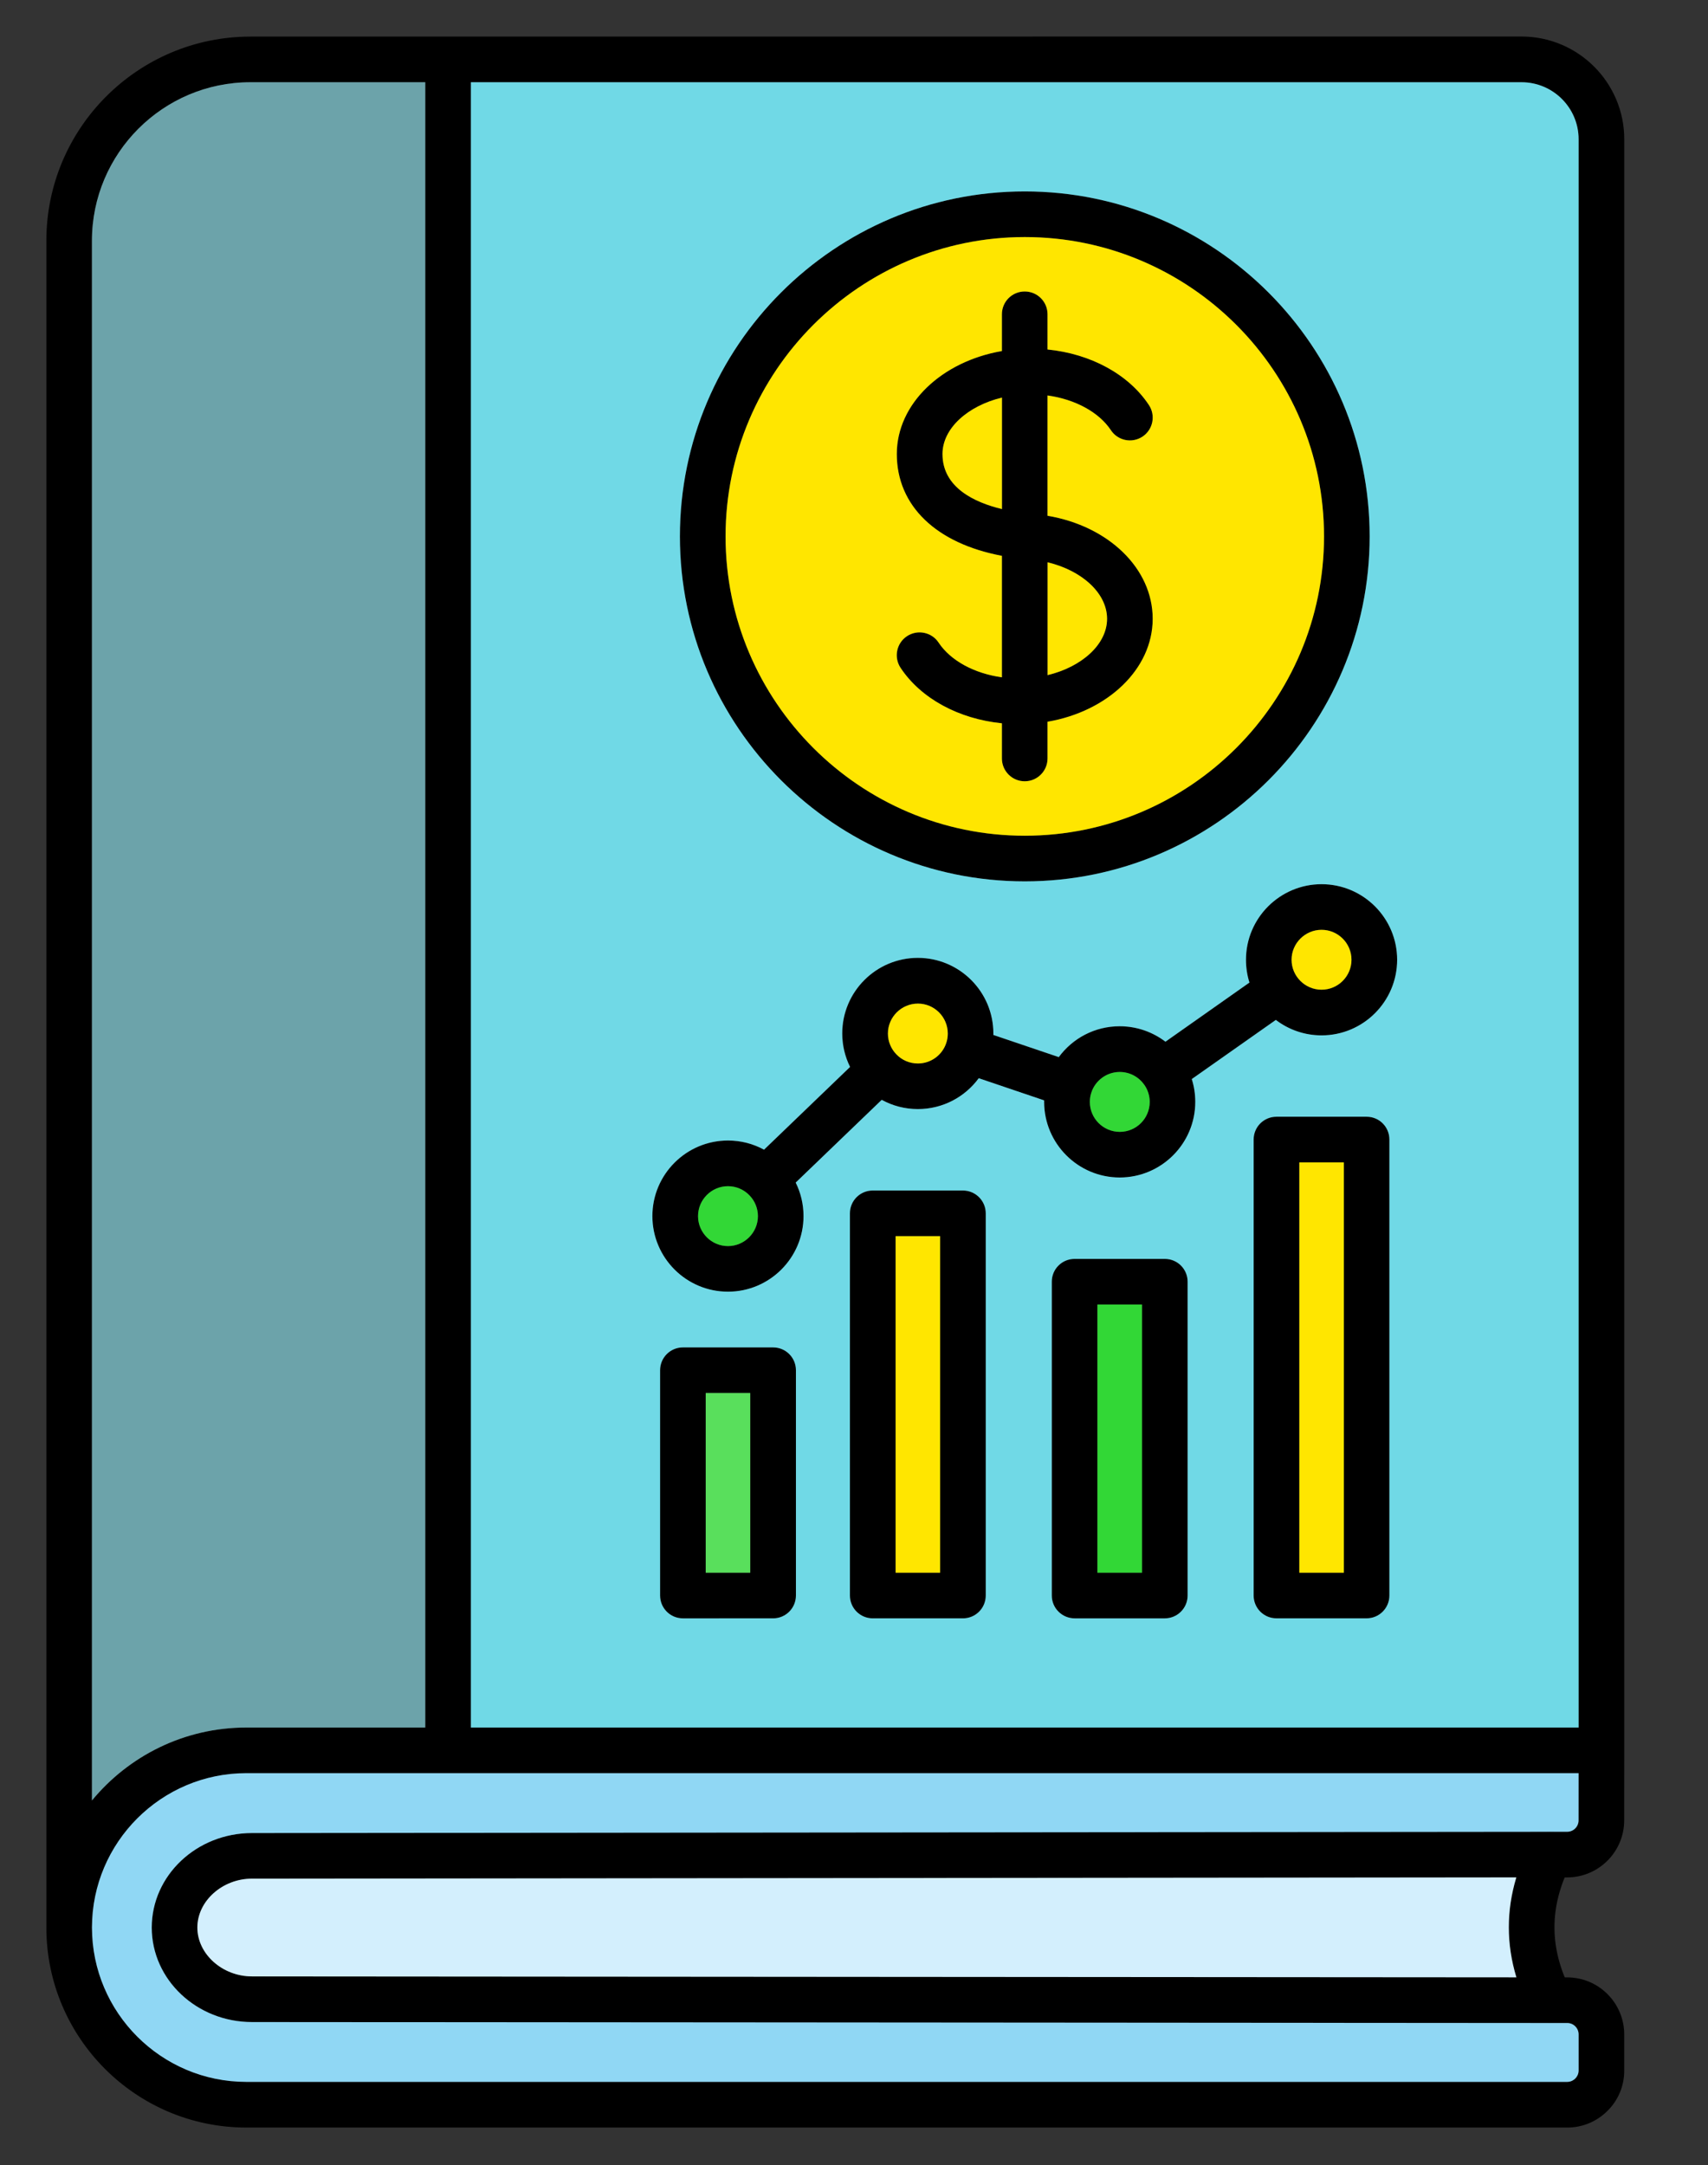 <?xml version="1.0" encoding="utf-8"?>
<!-- Generator: Adobe Illustrator 26.0.1, SVG Export Plug-In . SVG Version: 6.00 Build 0)  -->
<svg version="1.1" id="Layer_1" xmlns="http://www.w3.org/2000/svg" xmlns:xlink="http://www.w3.org/1999/xlink" x="0px" y="0px"
	 viewBox="0 0 4844.6 6139.9" style="enable-background:new 0 0 4844.6 6139.9;" xml:space="preserve">
<rect x="0" y="0" width="4844.6" height="6139.9" fill="#333333" stroke="none"/>
<style type="text/css">
	.st0{fill-rule:evenodd;clip-rule:evenodd;}
	.st1{fill-rule:evenodd;clip-rule:evenodd;fill:#6CA3AA;}
	.st2{fill-rule:evenodd;clip-rule:evenodd;fill:#70D9E6;}
	.st3{fill-rule:evenodd;clip-rule:evenodd;fill:#D3EFFD;}
	.st4{fill-rule:evenodd;clip-rule:evenodd;fill:#90D7F4;}
	.st5{fill-rule:evenodd;clip-rule:evenodd;fill:#FFE600;}
	.st6{fill-rule:evenodd;clip-rule:evenodd;fill:#59DF5C;}
	.st7{fill-rule:evenodd;clip-rule:evenodd;fill:#32D736;}
</style>
<g id="Layer_x5F_1">
	<g id="_297107808">
		<g>
			<path id="_296606672" class="st0" d="M1206.2,4898.6V233.2h-496c-247.8,0-449.4,201.6-449.4,449.4v4422.9
				c104.1-126.3,261.7-206.9,437.8-206.9H1206.2L1206.2,4898.6z M4315.8,103.6c160.7,0,291.3,130.7,291.3,291.3v4568.4v1.9
				l-0.2,196.5c0,89.2-72.4,161.7-161.6,161.9l-3730.6,3.6c-83.9,0-154.9,63.5-154.9,138.6s70.9,138.6,154.9,138.6l3730.6,2.7
				c89.3,0,161.7,72.7,161.7,161.9v102.2c0.2,43.1-16.8,83.9-47.4,114.3c-30.6,30.6-71.2,47.4-114.3,47.4H698.7
				c-312.7,0-567.2-254.3-567.2-567.2V682.6c0-319.2,259.6-578.8,578.8-578.8C1912,103.6,3113.9,103.6,4315.8,103.6L4315.8,103.6z
				 M1335.6,233.2v4665.4h3141.9V394.9c0-89.2-72.7-161.7-162.1-161.7H1335.6L1335.6,233.2z M260.9,5465v0.9
				c0.2,241.1,196.5,437.4,437.8,437.4h3746.7c11.5,0,19.2-6,22.8-9.6c3.6-3.6,9.4-11.3,9.4-22.8v-102.2c0-17.8-14.4-32.3-32.2-32.3
				l-3730.6-2.7c-156.6,0-284.3-120.1-284.3-268c0-147.9,127.5-268,284.3-268l3730.6-3.8c17.8,0,32.2-14.5,32.2-32.3V5028H698.7
				C457.3,5028,261.2,5224.1,260.9,5465L260.9,5465z"/>
			<path id="_296607224" class="st0" d="M2890.6,2053.4c-142,0-270.9-61.3-336.1-159.8c-19.7-29.8-11.5-70,18.3-89.7
				c29.8-19.7,70-11.5,89.7,18.3c40.9,61.8,130.4,101.8,228.1,101.8c135.2,0,249.5-77.5,249.5-169.4c0-84.7-97.4-158.6-221.6-168.4
				c-231.2-17.8-374.8-132.1-374.8-298.8c0-164.8,170.1-298.8,379.1-298.8c142,0,270.9,61.3,335.9,159.8
				c19.9,29.8,11.6,70-18.1,89.7c-29.8,19.7-70,11.6-89.7-18.3C3110,1158,3020.3,1118,2922.8,1118c-135.4,0-249.5,77.5-249.5,169.4
				c0,139.3,195.4,165.1,255.3,169.8c194.4,15.1,341.1,142.9,341.1,297.4C3269.7,1919.2,3099.5,2053.4,2890.6,2053.4z"/>
			<path id="_296607200" class="st0" d="M2906.7,2215.5c-35.6,0-64.7-28.9-64.7-64.7V891.2c0-35.8,28.9-64.7,64.7-64.7
				c35.8,0,64.7,28.9,64.7,64.7v1259.4C2971.4,2186.4,2942.4,2215.5,2906.7,2215.5L2906.7,2215.5z"/>
			<path id="_296607176" class="st0" d="M2906.7,672.2c-467.9,0-848.7,380.8-848.7,848.8s380.8,848.8,848.7,848.8
				c468.1,0,848.8-380.8,848.8-848.8S3374.7,672.2,2906.7,672.2z M2906.7,2499.2c-539.3,0-978.2-438.8-978.2-978.2
				s438.8-978.2,978.2-978.2s978.2,438.8,978.2,978.2C3884.9,2060.3,3446.1,2499.2,2906.7,2499.2z"/>
			<path id="_296607296" class="st0" d="M2001.7,4459.6H2128v-509.5h-126.3V4459.6z M2192.9,4589H1937c-35.8,0-64.7-28.9-64.7-64.7
				v-638.9c0-35.8,28.9-64.7,64.7-64.7h255.9c35.8,0,64.7,28.9,64.7,64.7v638.9C2257.5,4560.1,2228.5,4589,2192.9,4589z"/>
			<path id="_296606984" class="st0" d="M2540.3,4459.6h126.3v-954.4h-126.3L2540.3,4459.6L2540.3,4459.6z M2731.4,4589h-255.9
				c-35.8,0-64.7-28.9-64.7-64.7V3440.5c0-35.8,28.9-64.7,64.7-64.7h255.9c35.6,0,64.7,29.1,64.7,64.7v1083.8
				C2796.1,4560.1,2767,4589,2731.4,4589z"/>
			<path id="_296606936" class="st0" d="M3112.7,4459.6H3239v-760.5h-126.3V4459.6z M3303.9,4589h-255.7
				c-35.8,0-64.9-28.9-64.9-64.7v-889.9c0-35.8,28.9-64.7,64.7-64.7h255.9c35.8,0,64.7,28.9,64.7,64.7v889.9
				C3368.6,4560.1,3339.7,4589,3303.9,4589L3303.9,4589z"/>
			<path id="_296606816" class="st0" d="M3685.4,4459.6h126.3V3296.2h-126.3V4459.6z M3876.5,4589h-255.9
				c-35.8,0-64.7-28.9-64.7-64.7V3231.3c0-35.8,28.9-64.7,64.7-64.7h255.9c35.8,0,64.5,28.9,64.5,64.7v1292.9
				C3941,4560.1,3912.1,4589,3876.5,4589L3876.5,4589z"/>
			<path id="_296607128" class="st0" d="M3298.4,3103.2c-20.4,0-40.4-9.6-53.1-27.4c-20.5-29.3-13.5-69.7,15.7-90.2l327.7-230.7
				c29.3-20.5,69.7-13.5,90.2,15.7c20.7,29.3,13.7,69.7-15.6,90.2l-327.9,230.5C3324.3,3099.4,3311.2,3103.2,3298.4,3103.2
				L3298.4,3103.2z M3034.2,3141.3c-6.8,0-13.9-1-20.9-3.4l-288.9-97.9c-33.9-11.5-52-48.3-40.6-82.1c11.5-33.9,48.3-52,82.1-40.6
				l289.1,97.9c33.9,11.5,52,48.3,40.6,82.1C3086.4,3124.2,3061.2,3141.3,3034.2,3141.3L3034.2,3141.3L3034.2,3141.3z
				 M2172.7,3409.5c-16.9,0-33.9-6.7-46.7-19.9c-24.6-25.8-23.8-66.7,1.9-91.6l322.8-310.4c25.8-24.8,66.7-24,91.6,1.9
				c24.8,25.8,24,66.7-1.9,91.6l-322.8,310.4C2205,3403.5,2188.9,3409.5,2172.7,3409.5L2172.7,3409.5z"/>
			<path id="_296607152" class="st0" d="M2065,3363.6c-46.9,0-84.9,38.2-84.9,84.9s38,84.9,84.9,84.9c46.7,0,84.9-38.2,84.9-84.9
				C2149.7,3401.6,2111.7,3363.6,2065,3363.6z M2065,3663c-118.3,0-214.4-96.2-214.4-214.4c0-118.3,96.2-214.3,214.4-214.3
				c118.1,0,214.3,96.2,214.3,214.3C2279.3,3566.8,2183.1,3663,2065,3663z"/>
			<path id="_296605832" class="st0" d="M2603.6,2845.8c-46.9,0-85.1,38.2-85.1,84.9c0,46.9,38,84.9,84.9,84.9
				c46.9,0,84.9-38.2,84.9-84.9C2688.3,2883.8,2650.3,2845.8,2603.6,2845.8L2603.6,2845.8z M2603.6,3144.9
				c-118.3,0-214.4-96.2-214.4-214.4c0-118.3,96.2-214.3,214.4-214.3c118.3,0,214.3,96.2,214.3,214.3
				C2817.9,3048.9,2721.7,3144.9,2603.6,3144.9z"/>
			<path id="_296606528" class="st0" d="M3175.9,3039.7c-46.7,0-84.9,38.2-84.9,84.9s38,84.9,84.9,84.9c47.1,0,84.9-38.2,84.9-84.9
				C3260.9,3077.7,3222.8,3039.7,3175.9,3039.7L3175.9,3039.7z M3175.9,3339c-118.1,0-214.3-96.2-214.3-214.3
				c0-118.3,96.2-214.4,214.3-214.4c118.3,0,214.4,96.2,214.4,214.4C3390.3,3242.8,3294.1,3339,3175.9,3339z"/>
			<path id="_296606288" class="st0" d="M3748.5,2636.6c-46.7,0-85.1,38.2-85.1,84.9c0,46.7,38.2,84.9,84.9,84.9
				c46.9,0,84.9-38.2,84.9-84.9C3833.4,2674.8,3795.2,2636.6,3748.5,2636.6L3748.5,2636.6z M3748.5,2936
				c-118.1,0-214.4-96.2-214.4-214.4c0-118.3,96.4-214.3,214.4-214.3c118.3,0,214.4,96.2,214.4,214.3
				C3962.8,2839.8,3866.8,2936,3748.5,2936z"/>
			<path id="_296606168" class="st0" d="M4396.8,5736.5c-23.6,0-46.4-13-57.7-35.4c-79.2-156.4-79.2-315.1,0-471.5
				c16.1-31.8,55.1-44.7,86.9-28.6c31.8,16.1,44.7,55.1,28.4,86.9c-60.4,119.3-60.4,235.3,0,354.4c16.3,31.8,3.4,70.9-28.4,86.9
				C4416.6,5734.2,4406.5,5736.5,4396.8,5736.5z"/>
		</g>
		<path id="_296605952" class="st1" d="M1206.2,4898.6V233.2h-496c-247.8,0-449.4,201.6-449.4,449.4v4422.9
			c104.1-126.3,261.7-206.9,437.8-206.9H1206.2L1206.2,4898.6z"/>
		<path id="_296606120" class="st2" d="M2906.7,2499.2c-539.3,0-978.2-438.8-978.2-978.2s438.8-978.2,978.2-978.2
			s978.2,438.8,978.2,978.2S3445.9,2499.2,2906.7,2499.2L2906.7,2499.2z M4315.7,233.2h-2980v4665.4h3141.9V394.9
			C4477.7,305.7,4405,233.2,4315.7,233.2L4315.7,233.2z M3534.1,2721.5c0-118.3,96.4-214.3,214.4-214.3
			c118.3,0,214.4,96.2,214.4,214.3c0,118.3-96.2,214.4-214.4,214.4c-48.8,0-93.8-16.4-129.7-43.8l-238.4,167.7
			c6.5,20.4,9.9,42.1,9.9,64.7c0,118.3-96.2,214.4-214.4,214.4c-118.1,0-214.3-96.2-214.3-214.4c0-1.4,0-2.9,0-4.3l-185.5-62.8
			c-39,53.1-101.8,87.5-172.7,87.5c-37.1,0-72-9.4-102.5-26.2l-244,234.6c14.2,28.6,22.2,60.9,22.2,95
			c0,118.3-96.2,214.4-214.3,214.4c-118.3,0-214.4-96.2-214.4-214.4c0-118.3,96.2-214.3,214.4-214.3c37.1,0,71.9,9.4,102.3,26
			l244-234.6c-14.2-28.6-22.2-60.9-22.2-95c0-118.3,96.2-214.3,214.4-214.3s214.3,96.2,214.3,214.3c0,1.4,0,2.9,0,4.3l185.5,62.8
			c39-53.1,101.8-87.5,172.7-87.5c48.8,0,93.8,16.4,129.9,43.8l238.2-167.7C3537.5,2765.9,3534.1,2744.1,3534.1,2721.5
			L3534.1,2721.5z M2410.7,4524.3V3440.5c0-35.8,28.9-64.7,64.7-64.7h255.9c35.6,0,64.7,29.1,64.7,64.7v1083.8
			c0,35.8-28.9,64.7-64.7,64.7h-255.9C2439.8,4589,2410.7,4560.1,2410.7,4524.3L2410.7,4524.3z M1937,3820.7h255.9
			c35.8,0,64.7,28.9,64.7,64.7v638.9c0,35.8-29.1,64.7-64.7,64.7H1937c-35.8,0-64.7-28.9-64.7-64.7v-638.9
			C1872.3,3849.7,1901.2,3820.7,1937,3820.7z M2983.3,3634.4c0-35.8,28.9-64.7,64.7-64.7h255.9c35.8,0,64.7,28.9,64.7,64.7v889.9
			c0,35.8-29.1,64.7-64.7,64.7h-255.7c-35.8,0-64.9-28.9-64.9-64.7L2983.3,3634.4L2983.3,3634.4z M3555.8,4524.3V3231.3
			c0-35.8,28.9-64.7,64.7-64.7h255.9c35.8,0,64.5,28.9,64.5,64.7v1292.9c0,35.8-28.9,64.7-64.5,64.7h-255.9
			C3584.9,4589,3555.8,4560.1,3555.8,4524.3L3555.8,4524.3z"/>
		<path id="_296606192" class="st3" d="M4300.9,5323.5l-3586.2,3.6c-83.9,0-154.9,63.5-154.9,138.6s70.9,138.6,154.9,138.6
			l3586.4,2.6C4272.5,5512.6,4272.5,5417.8,4300.9,5323.5L4300.9,5323.5z"/>
		<path id="_296606072" class="st4" d="M4477.5,5028H698.7c-241.1,0-437.4,196-437.8,437.1v0.9c0.2,241.1,196.5,437.4,437.8,437.4
			h3746.7c11.5,0,19.2-6,22.8-9.6c3.6-3.6,9.4-11.3,9.4-22.8v-102.2c0-17.8-14.4-32.3-32.2-32.3H4399c-0.7,0-1.4,0-2.1,0
			c-0.7,0-1.4,0-2.1,0l-3680.1-2.7c-156.6,0-284.3-120.1-284.3-268c0-147.9,127.5-268,284.3-268l3679.3-3.6c1.7,0,3.6,0,5.3,0h45.9
			c17.8,0,32.2-14.5,32.2-32.3L4477.5,5028L4477.5,5028z"/>
		<path id="_297108552" class="st5" d="M2841.8,2051c-122.4-12.3-229.8-70.2-287.5-157.4c-19.7-29.8-11.5-70,18.3-89.7
			c29.8-19.7,70-11.5,89.7,18.3c33.9,51.3,101.5,87.6,179.5,98.4v-344.5c-185.9-34.9-298.1-141.5-298.1-288.7
			c0-142.9,127.8-262.7,298.1-292V891.2c0-35.8,28.9-64.7,64.7-64.7c35.8,0,64.7,28.9,64.7,64.7V991
			c122.4,12.2,229.8,70.2,287.5,157.4c19.9,29.8,11.6,70-18.1,89.7c-29.8,19.7-70,11.6-89.7-18.3c-34.1-51.3-101.7-87.6-179.7-98.4
			v341.1c172.8,29.1,298.3,149.2,298.3,292.1s-128,262.9-298.3,292v104.1c0,35.8-29.1,64.7-64.7,64.7c-35.6,0-64.7-28.9-64.7-64.7
			L2841.8,2051L2841.8,2051z M3755.5,1521c0-468.1-380.8-848.8-848.8-848.8c-467.9,0-848.7,380.8-848.7,848.8
			s380.8,848.8,848.7,848.8C3374.7,2369.7,3755.5,1989.1,3755.5,1521z"/>
		<path id="_297108192" class="st5" d="M3140.1,1754.6c0-72.4-70.9-136.7-168.7-160.2v320C3068.4,1891,3140.1,1827.3,3140.1,1754.6
			L3140.1,1754.6z"/>
		<path id="_297108648" class="st5" d="M2842,1443.5v-316.1c-97,23.4-168.7,87.3-168.7,160C2673.2,1382.9,2765,1425,2842,1443.5z"/>
		<polygon id="_297108816" class="st6" points="2128,4459.6 2128,3950.1 2001.7,3950.1 2001.7,4459.6 		"/>
		<path id="_297108216" class="st7" d="M2125.4,3389.1c-15.4-15.7-36.8-25.5-60.6-25.5c-46.9,0-84.9,38.2-84.9,84.9
			s38,84.9,84.9,84.9c46.7,0,84.9-38.2,84.9-84.9c0-22.6-8.9-43.1-23.3-58.4c-0.2-0.2-0.3-0.3-0.5-0.5
			C2125.8,3389.5,2125.6,3389.3,2125.4,3389.1L2125.4,3389.1z"/>
		<path id="_297108576" class="st5" d="M2688.3,2930.7c0-46.9-38-84.9-84.7-84.9c-46.9,0-85.1,38.2-85.1,84.9
			c0,22.8,9.1,43.6,23.8,58.9c15.4,16.1,37.1,26,61.3,26c37.3,0,69-24.1,80.3-57.7C2686.8,2949.3,2688.3,2940.1,2688.3,2930.7
			L2688.3,2930.7z"/>
		<polygon id="_297108840" class="st5" points="2666.6,4459.6 2666.6,3505.2 2540.3,3505.2 2540.3,4459.6 		"/>
		<polygon id="_297108336" class="st7" points="3239.2,4459.6 3239.2,3699.1 3112.7,3699.1 3112.7,4459.6 		"/>
		<path id="_297107544" class="st7" d="M3244.7,3074.6c-15.4-21.2-40.4-34.9-68.6-34.9c-37.3,0-69,24.1-80.4,57.7
			c-2.9,8.6-4.4,17.8-4.4,27.2c0,46.9,38,84.9,84.9,84.9c47.1,0,84.9-38.2,84.9-84.9c0-17.6-5.5-34.1-14.7-47.7
			c-0.3-0.3-0.5-0.9-0.9-1.2C3245,3075.3,3244.8,3074.9,3244.7,3074.6L3244.7,3074.6z"/>
		<path id="_297108024" class="st5" d="M3833.4,2721.5c0-46.9-38.2-84.9-84.9-84.9c-46.7,0-85.1,38.2-85.1,84.9
			c0,46.7,38.2,84.9,84.9,84.9C3795.2,2806.6,3833.4,2768.4,3833.4,2721.5L3833.4,2721.5z"/>
		<polygon id="_297107952" class="st5" points="3811.7,4459.6 3811.7,3296 3685.4,3296 3685.4,4459.6 		"/>
	</g>
</g>
</svg>
